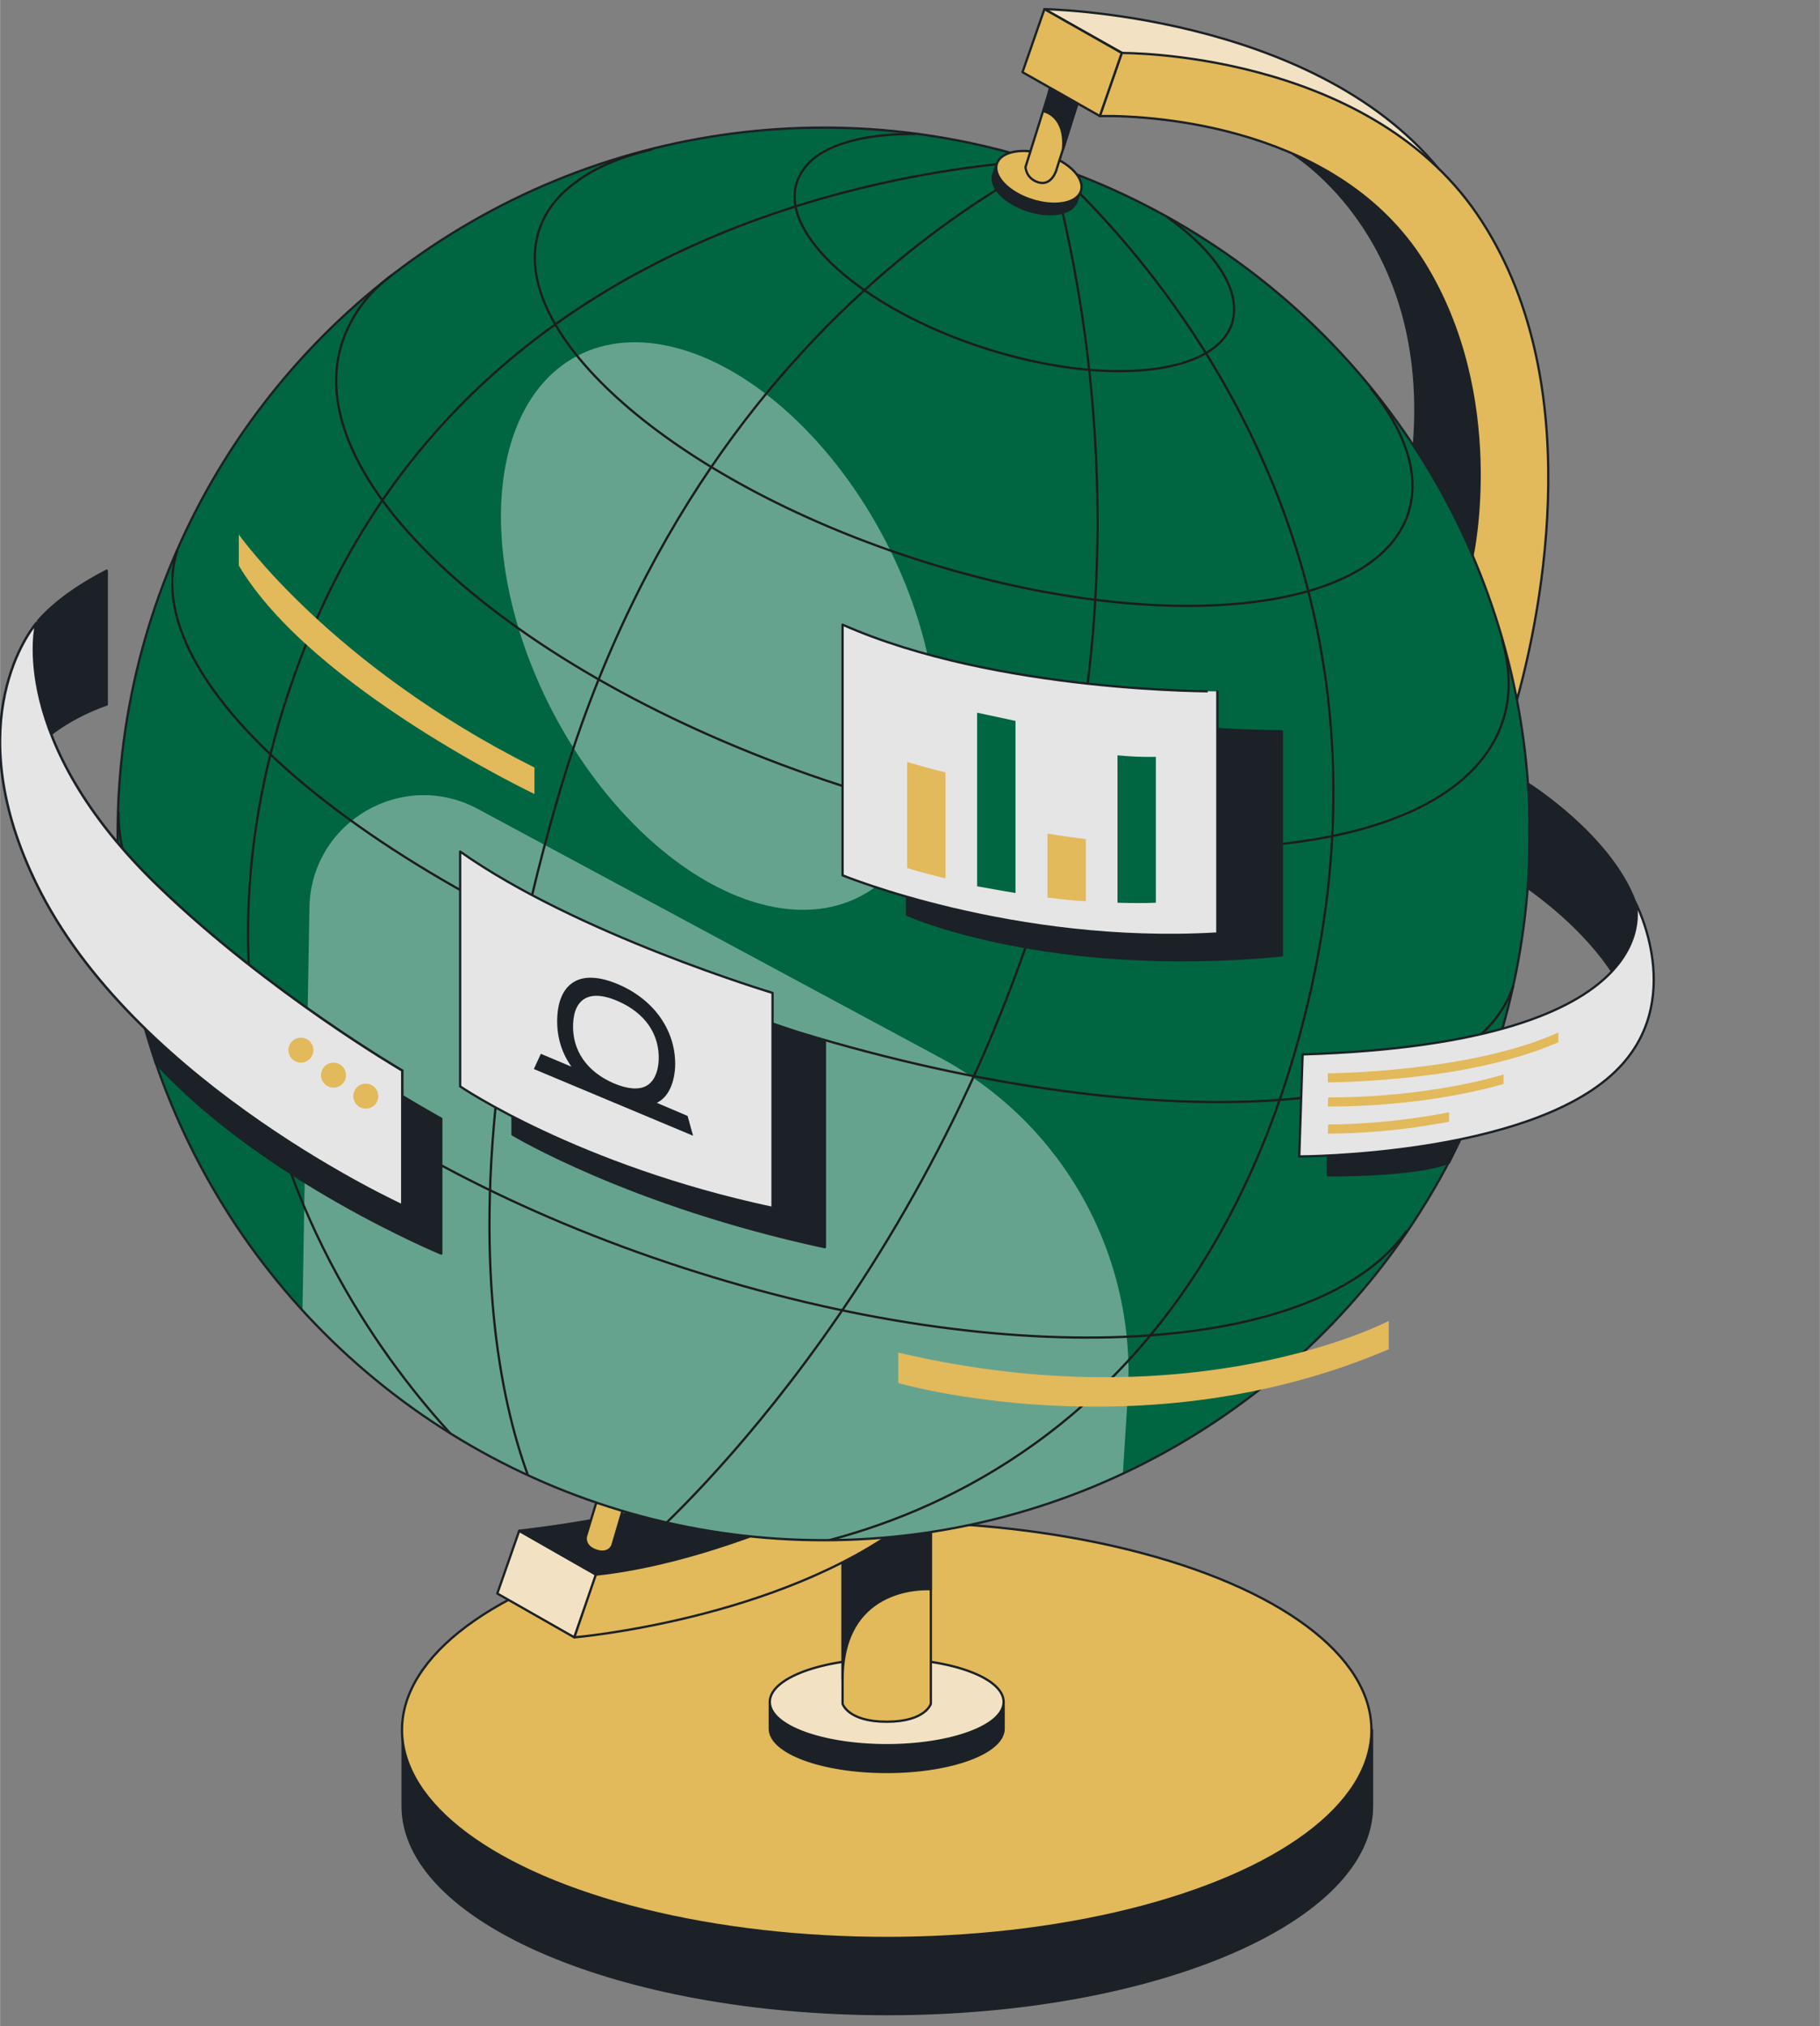 <?xml version="1.0" encoding="utf-8"?>
<svg xmlns="http://www.w3.org/2000/svg" xmlns:xlink="http://www.w3.org/1999/xlink" version="1.1" id="Ebene_1" x="0px" y="0px" viewBox="0 0 597.7 665.2" style="enable-background:new 0 0 597.7 665.2;" xml:space="preserve" width="461" height="513">
<rect x="0" y="0" width="597.7" height="665.2" fill="#808080" stroke="none"/>
<style type="text/css">
	.st0{fill:#1B2126;stroke:#1B2126;stroke-width:0.75;stroke-linejoin:round;stroke-miterlimit:10;}
	.st1{fill:#E2B95B;stroke:#1B2126;stroke-width:0.75;stroke-linejoin:round;stroke-miterlimit:10;}
	.st2{fill:#F2E2C3;stroke:#1B2126;stroke-width:0.75;stroke-linecap:round;stroke-linejoin:round;stroke-miterlimit:10;}
	.st3{fill:#006642;}
	
		.st4{opacity:0.4;clip-path:url(#SVGID_00000105392125138069864200000009039452385582043042_);fill:#FFFFFF;enable-background:new    ;}
	
		.st5{opacity:0.4;clip-path:url(#SVGID_00000109009213503129051040000006381053082793932192_);fill:#FFFFFF;enable-background:new    ;}
	
		.st6{clip-path:url(#SVGID_00000057840216702654922690000000349308502985254587_);fill:none;stroke:#1D1D1B;stroke-width:0.75;stroke-miterlimit:10;}
	
		.st7{clip-path:url(#SVGID_00000029725577630769558990000011826931184486970041_);fill:none;stroke:#1D1D1B;stroke-width:0.75;stroke-miterlimit:10;}
	
		.st8{clip-path:url(#SVGID_00000154421766699174706360000017927920079605959329_);fill:none;stroke:#1D1D1B;stroke-width:0.75;stroke-miterlimit:10;}
	
		.st9{clip-path:url(#SVGID_00000047035688131045668800000003643979402201650820_);fill:none;stroke:#1D1D1B;stroke-width:0.75;stroke-miterlimit:10;}
	.st10{fill:none;stroke:#1B2126;stroke-width:0.75;stroke-linejoin:round;stroke-miterlimit:10;}
	.st11{fill:none;stroke:#1D1D1B;stroke-width:0.75;stroke-miterlimit:10;}
	.st12{fill:#E2B95B;stroke:#1B2126;stroke-width:0.759;stroke-linejoin:round;stroke-miterlimit:10;}
	.st13{fill:#1B2126;stroke:#1B2126;stroke-width:0.81;stroke-linejoin:round;stroke-miterlimit:10;}
	.st14{fill:#E5E5E5;stroke:#1B2126;stroke-width:0.75;stroke-linejoin:round;stroke-miterlimit:10;}
	.st15{fill:#E5E5E5;stroke:#1B2126;stroke-width:0.81;stroke-linejoin:round;stroke-miterlimit:10;}
	.st16{fill:#E2B95B;}
	.st17{fill:#1B2126;}
</style>
<g id="Ebene_4">
	<path class="st0" d="M439.5,568c-23.3-25.4-80.8-43.3-148.2-43.3S166.4,542.6,143.2,568h-11v25c0,37.7,71.3,68.3,159.2,68.3   s159.2-30.5,159.2-68.3v-25H439.5z"/>
	<ellipse id="XMLID_00000175312761864828695380000018259886538733396908_" class="st1" cx="291.2" cy="568" rx="159.2" ry="68.3"/>
	<path class="st0" d="M321.3,558.8c-7-3.3-17.9-5.4-30.1-5.4s-23.1,2.1-30.1,5.4h-8.3v8.8c0,7.8,17.1,14.2,38.4,14.2   s38.4-6.4,38.4-14.2v-8.8H321.3z"/>
	<ellipse class="st2" cx="291.2" cy="558.8" rx="38.4" ry="14.2"/>
	<path class="st1" d="M305.7,559.4c0,0-1.7,5.9-14.5,5.9s-14.5-5.9-14.5-5.9v-70.6h29V559.4z"/>
	<polygon class="st2" points="195.8,517 170.5,502.6 163.3,523.2 188.6,537.6  "/>
	<path class="st2" d="M343,3c0,0,87.4,1.4,129.3,52.2l-78.7-23.9l-25.2-14L343,3z"/>
	<path class="st0" d="M424.7,50.6c0,0,47.7,28.5,39.1,101l16.1,41.2l15.6-32.4l-8.3-63.3l-29.8-39L424.7,50.6z"/>
	<path class="st0" d="M305.7,488.9v32.9c0,0-29-2.3-29,29.6v-62.6L305.7,488.9L305.7,488.9z"/>
	<path class="st1" d="M188.6,537.6c0,0,67.2-5.7,109.4-37.9l-30.3-4.1l-72,21.3L188.6,537.6z"/>
	<path class="st0" d="M170.5,502.6c0,0,57.9-6.3,77.4-20l19.8,13.1c0,0-36.5,17.5-72,21.3L170.5,502.6z"/>
	<path class="st1" d="M368.4,17.4c0,0,80-0.8,116.7,52.9s21.3,129.9,13.1,159.5l-14.6-47.3c0,0,11.4-52.2-16.1-96.4   c-27.6-44.1-87.2-48.3-106.3-48L368.4,17.4z"/>
	<path class="st1" d="M195.8,493.4l-3.4,11.1c0,0-0.8,3.2,3.4,4.6c4.2,1.4,5.3-1.7,5.3-1.7l4.1-14H195.8L195.8,493.4z"/>
	<g>
		<g>
			<circle id="XMLID_00000166676635742192397700000002975575876344419472_" class="st3" cx="270.5" cy="273.8" r="231.9"/>
		</g>
		<g>
			<g>
				<defs>
					<circle id="SVGID_1_" cx="311.8" cy="215.8" r="231.9"/>
				</defs>
				<clipPath id="SVGID_00000175281327763062375850000001394236796091279001_">
					<use xlink:href="#SVGID_1_" style="overflow:visible;"/>
				</clipPath>
				
					<ellipse transform="matrix(0.886 -0.465 0.465 0.886 -68.518 133.083)" style="opacity:0.4;clip-path:url(#SVGID_00000175281327763062375850000001394236796091279001_);fill:#FFFFFF;enable-background:new    ;" cx="235.9" cy="205.6" rx="61.4" ry="100.1"/>
			</g>
		</g>
		<g>
			<g>
				<defs>
					<circle id="SVGID_00000165921198725530644390000018352978529776150967_" cx="270.5" cy="273.8" r="231.9"/>
				</defs>
				<clipPath id="SVGID_00000124865444213302387540000003175072674791283636_">
					<use xlink:href="#SVGID_00000165921198725530644390000018352978529776150967_" style="overflow:visible;"/>
				</clipPath>
				
					<path style="opacity:0.4;clip-path:url(#SVGID_00000124865444213302387540000003175072674791283636_);fill:#FFFFFF;enable-background:new    ;" d="      M99,448.3l2.6-150.3c0.5-28.1,30.5-45.7,55.3-32.4l151.9,81.7c40.4,21.7,64.4,64.9,61.6,110.6l-1.7,26.9      c0,0-80.4,48.2-184.5,15.4C184.4,500.2,130.9,482.5,99,448.3z"/>
			</g>
		</g>
		<g>
			<g>
				<defs>
					<circle id="SVGID_00000008853404253027762870000012944614180019317652_" cx="270.5" cy="273.8" r="231.9"/>
				</defs>
				<clipPath id="SVGID_00000070829394665213974980000013762552267693975684_">
					<use xlink:href="#SVGID_00000008853404253027762870000012944614180019317652_" style="overflow:visible;"/>
				</clipPath>
				
					<path style="clip-path:url(#SVGID_00000070829394665213974980000013762552267693975684_);fill:none;stroke:#1D1D1B;stroke-width:0.75;stroke-miterlimit:10;" d="      M184.9,507.7c0,0-53.1-68.2-1.9-245.1S367.8,42,367.8,42"/>
			</g>
		</g>
		<g>
			<g>
				<defs>
					<circle id="SVGID_00000076575391070964077970000005349667718388664227_" cx="270.5" cy="273.8" r="231.9"/>
				</defs>
				<clipPath id="SVGID_00000106833280497662645470000017826559087270407326_">
					<use xlink:href="#SVGID_00000076575391070964077970000005349667718388664227_" style="overflow:visible;"/>
				</clipPath>
				
					<path style="clip-path:url(#SVGID_00000106833280497662645470000017826559087270407326_);fill:none;stroke:#1D1D1B;stroke-width:0.75;stroke-miterlimit:10;" d="      M359.9,52.1c0,0-195.6-5.9-260.5,162.2s66.9,274.3,66.9,274.3"/>
			</g>
		</g>
		<g>
			<g>
				<defs>
					<circle id="SVGID_00000025415526348927222070000005146939311595806372_" cx="270.5" cy="273.8" r="231.9"/>
				</defs>
				<clipPath id="SVGID_00000008858722705607000090000010071606176004432797_">
					<use xlink:href="#SVGID_00000025415526348927222070000005146939311595806372_" style="overflow:visible;"/>
				</clipPath>
				
					<path style="clip-path:url(#SVGID_00000008858722705607000090000010071606176004432797_);fill:none;stroke:#1D1D1B;stroke-width:0.75;stroke-miterlimit:10;" d="      M341.2,42c0,0,43.3,120.2,0,255.9S210.5,507.7,210.5,507.7"/>
			</g>
		</g>
		<g>
			<g>
				<defs>
					<circle id="SVGID_00000078733673384462542240000004572261236500181166_" cx="270.5" cy="273.8" r="231.9"/>
				</defs>
				<clipPath id="SVGID_00000023269231898314117160000000640853265397333647_">
					<use xlink:href="#SVGID_00000078733673384462542240000004572261236500181166_" style="overflow:visible;"/>
				</clipPath>
				
					<path style="clip-path:url(#SVGID_00000023269231898314117160000000640853265397333647_);fill:none;stroke:#1D1D1B;stroke-width:0.75;stroke-miterlimit:10;" d="      M330.5,42c0,0,144.5,104.5,98.3,290.3S225.2,512.2,225.2,512.2"/>
			</g>
		</g>
		<g>
			<circle id="XMLID_00000041996743892240725150000007783470444210376637_" class="st10" cx="270.5" cy="273.8" r="231.9"/>
		</g>
	</g>
	<g>
		<path class="st11" d="M497,323.6c-14.9,46-124.7,51.2-246,11.8S43.3,226.7,58.2,180.7"/>
		<path class="st11" d="M493.3,210c2.7,9.3,3,18.3,0.3,26.6c-14.9,46-112.4,55.5-217.7,21.2S97.4,158.6,112.3,112.6    c2.8-8.6,8.3-16.3,16.4-22.3"/>
		<path class="st11" d="M462,404.1c-29,41.1-129.7,47.3-237.8,12.1c-108.1-35.1-186-99.4-185.3-149.6"/>
		<path class="st11" d="M383.5,71.4c11,7.9,18.4,16.4,20.9,24.4c1.1,3.6,1.2,7.1,0.2,10.4c-5.6,17.2-42.1,20.8-81.6,8    S256,77,261.7,59.8c1.1-3.2,3.2-6,6.2-8.3c6.9-5.1,18.5-7.6,32.6-7.5"/>
		<path class="st11" d="M450.1,127.4c5.7,7,9.7,14,11.9,20.8c2.3,7.1,2.5,14,0.5,20.3c-11,33.8-83.8,40.5-162.6,14.8    S166.1,109.5,177,75.7c2-6.3,6.3-11.8,12.4-16.1c6.3-4.7,14.7-8.2,24.6-10.5"/>
	</g>
	<path class="st0" d="M353.3,62.3c-1.5-3.2-5.6-6.4-11-8.1c-5.4-1.8-10.6-1.6-13.6,0.2l-1.4-0.4l-1.1,3.3   c-1.3,4.1,3.8,9.4,11.3,11.8c7.6,2.5,14.8,1.1,16.1-3l1.1-3.3L353.3,62.3z"/>
	
		<ellipse transform="matrix(0.308 -0.952 0.952 0.308 180.569 364.87)" class="st12" cx="341" cy="58.4" rx="7.8" ry="14.5"/>
	<path class="st1" d="M345.5,27.1l-8.7,27.7c0,0,0,3.8,4.3,5.1c4.3,1.2,5.8-4,5.8-4l8.5-26.7L345.5,27.1z"/>
	<polygon class="st1" points="368.4,17.4 343,3 335.8,23.7 361.2,38.1  "/>
	<path class="st0" d="M343,36.6c0,0,7.1,1.5,6.1,12.4l4.7-15l-9-5.1L343,36.6z"/>
</g>
<g id="schatten">
	<path class="st0" d="M168.3,295.4v77.1c0,0,38.4,23.2,102.6,37v-67.7C270.9,341.7,206.7,322.5,168.3,295.4z"/>
	<path class="st0" d="M144.9,367.3v44.3c0,0-58.5-24.1-93.8-62.6L40,308.6c3.4,3.6,15.4-5.4,19.6-1.7   C98.4,342,144.9,367.3,144.9,367.3z"/>
	<path class="st0" d="M436.1,379.8v6.1c0,0,28.8,0.3,39.8-4.2l6.2-12.8L436.1,379.8z"/>
	<path class="st0" d="M297.9,218.1v82.3c0,0,46.2,20.7,123.1,13.3v-73.6C420.9,240.1,348.6,240.6,297.9,218.1z"/>
</g>
<g id="wirl">
	<path class="st0" d="M501.8,257.3c0,0,27.2,17,35.3,39.1l3.4,16.8l-8.1,10.9c0,0-6.7-15.4-30.5-32.5   C501.9,291.6,503,263.6,501.8,257.3z"/>
	<path class="st13" d="M35,187.4v43.9c0,0-13.5,4.3-22.6,13.5l-5.8-22.1l5.3-18.1C11.9,204.7,17.8,196.2,35,187.4z"/>
	<path class="st14" d="M427.8,346.2l-1.1,33.5c0,0,74.8,0,103.7-27.8c24-23,6.7-55.6,6.7-55.6S550.7,342.4,427.8,346.2z"/>
	<path class="st15" d="M132.1,351.5v44.3c0,0-85.5-38.9-118.6-102.5c-27.6-53.3-5-84.7-1.6-88.7c0,0-10,38.3,40.4,86.7   C88.6,326.2,132.1,351.5,132.1,351.5z"/>
	<path class="st14" d="M276.7,205.1v82.3c0,0,56.3,23.1,123.1,19.1V227C399.9,227,327.5,227.6,276.7,205.1z"/>
	<path class="st14" d="M151.1,279.6v77.1c0,0,38.4,26.2,102.6,39.9V326C253.7,326,189.6,306.8,151.1,279.6z"/>
	<path class="st16" d="M456.1,433.7c0,0-63.5,33.4-161.1,10.4v10c0,0,80.6,23.4,161.1-11.1V433.7z"/>
	<path class="st16" d="M175.5,260.7c0,0-73.3-34.9-97.1-75v-10.2c0,0,30.3,43.1,97.1,76.5V260.7z"/>
	<g>
		<g>
			<path class="st17" d="M215.7,362.1c3.6-1.8,5.6-5.9,6-11.6c0.5-11.6-6.5-22-18.4-27.2c-6-2.6-11-3-14.5-1.1s-5.5,5.9-5.8,11.7     c-0.3,5.8,1.2,11.4,4.5,16.1c0.1,0.1,0.1,0.1,0.1,0.2l-10-4.2l-2.3,5l52.3,21.9l-1.8-6.5L215.7,362.1L215.7,362.1z M188.2,336.1     c0.4-8.6,5.8-11.3,14.7-7.4c9,3.9,13.8,11,13.4,19.5c-0.2,4.1-1.7,7-4,8.3c-2.5,1.4-6.2,1.1-10.7-0.8     C192.7,351.9,187.8,344.8,188.2,336.1z"/>
		</g>
	</g>
	<g>
		<path class="st16" d="M436.1,355.4v-3c0.6,0,46.8-0.3,75.7-13.4v3.2c-9.1,4-20.4,7.2-34.4,9.6    C455.9,355.3,436.3,355.4,436.1,355.4z"/>
		<path class="st16" d="M438,363.3c-1.2,0-1.8,0-1.9,0l0.1-3c0.4,0,29.7,0.6,57.6-7.5v3.1c-7,2-13.9,3.4-20,4.4    C457.3,363,443.1,363.3,438,363.3z"/>
		<path class="st16" d="M436.7,372.2c-0.4,0-0.6,0-0.6,0l0.1-3c0.4,0,18.3,0.2,39.7-4v3.1c-1.3,0.3-2.6,0.5-4,0.7    C454.4,372.1,439.9,372.2,436.7,372.2z"/>
	</g>
	<path class="st3" d="M367,248v48.4c4.1,0.1,8.3,0.2,12.6,0v-47.9C375.5,248.6,371.3,248.4,367,248z"/>
	<path class="st16" d="M344,273.7v21c4.1,0.5,8.3,1,12.6,1.2v-20.4C352.4,275,348.2,274.4,344,273.7z"/>
	<path class="st16" d="M297.9,250.2V285c3.7,1.1,7.9,2.3,12.6,3.4v-34.8C305.9,252.5,301.7,251.3,297.9,250.2z"/>
	<path class="st3" d="M333.5,293.2v-56.5c-4.3-0.9-8.5-1.8-12.6-2.7v57C324.9,291.7,329.1,292.5,333.5,293.2z"/>
	<g>
		<circle class="st16" cx="120.1" cy="359.9" r="4.1"/>
		<circle class="st16" cx="109.5" cy="353" r="4.1"/>
		<circle class="st16" cx="98.8" cy="344.8" r="4.1"/>
	</g>
</g>
</svg>
